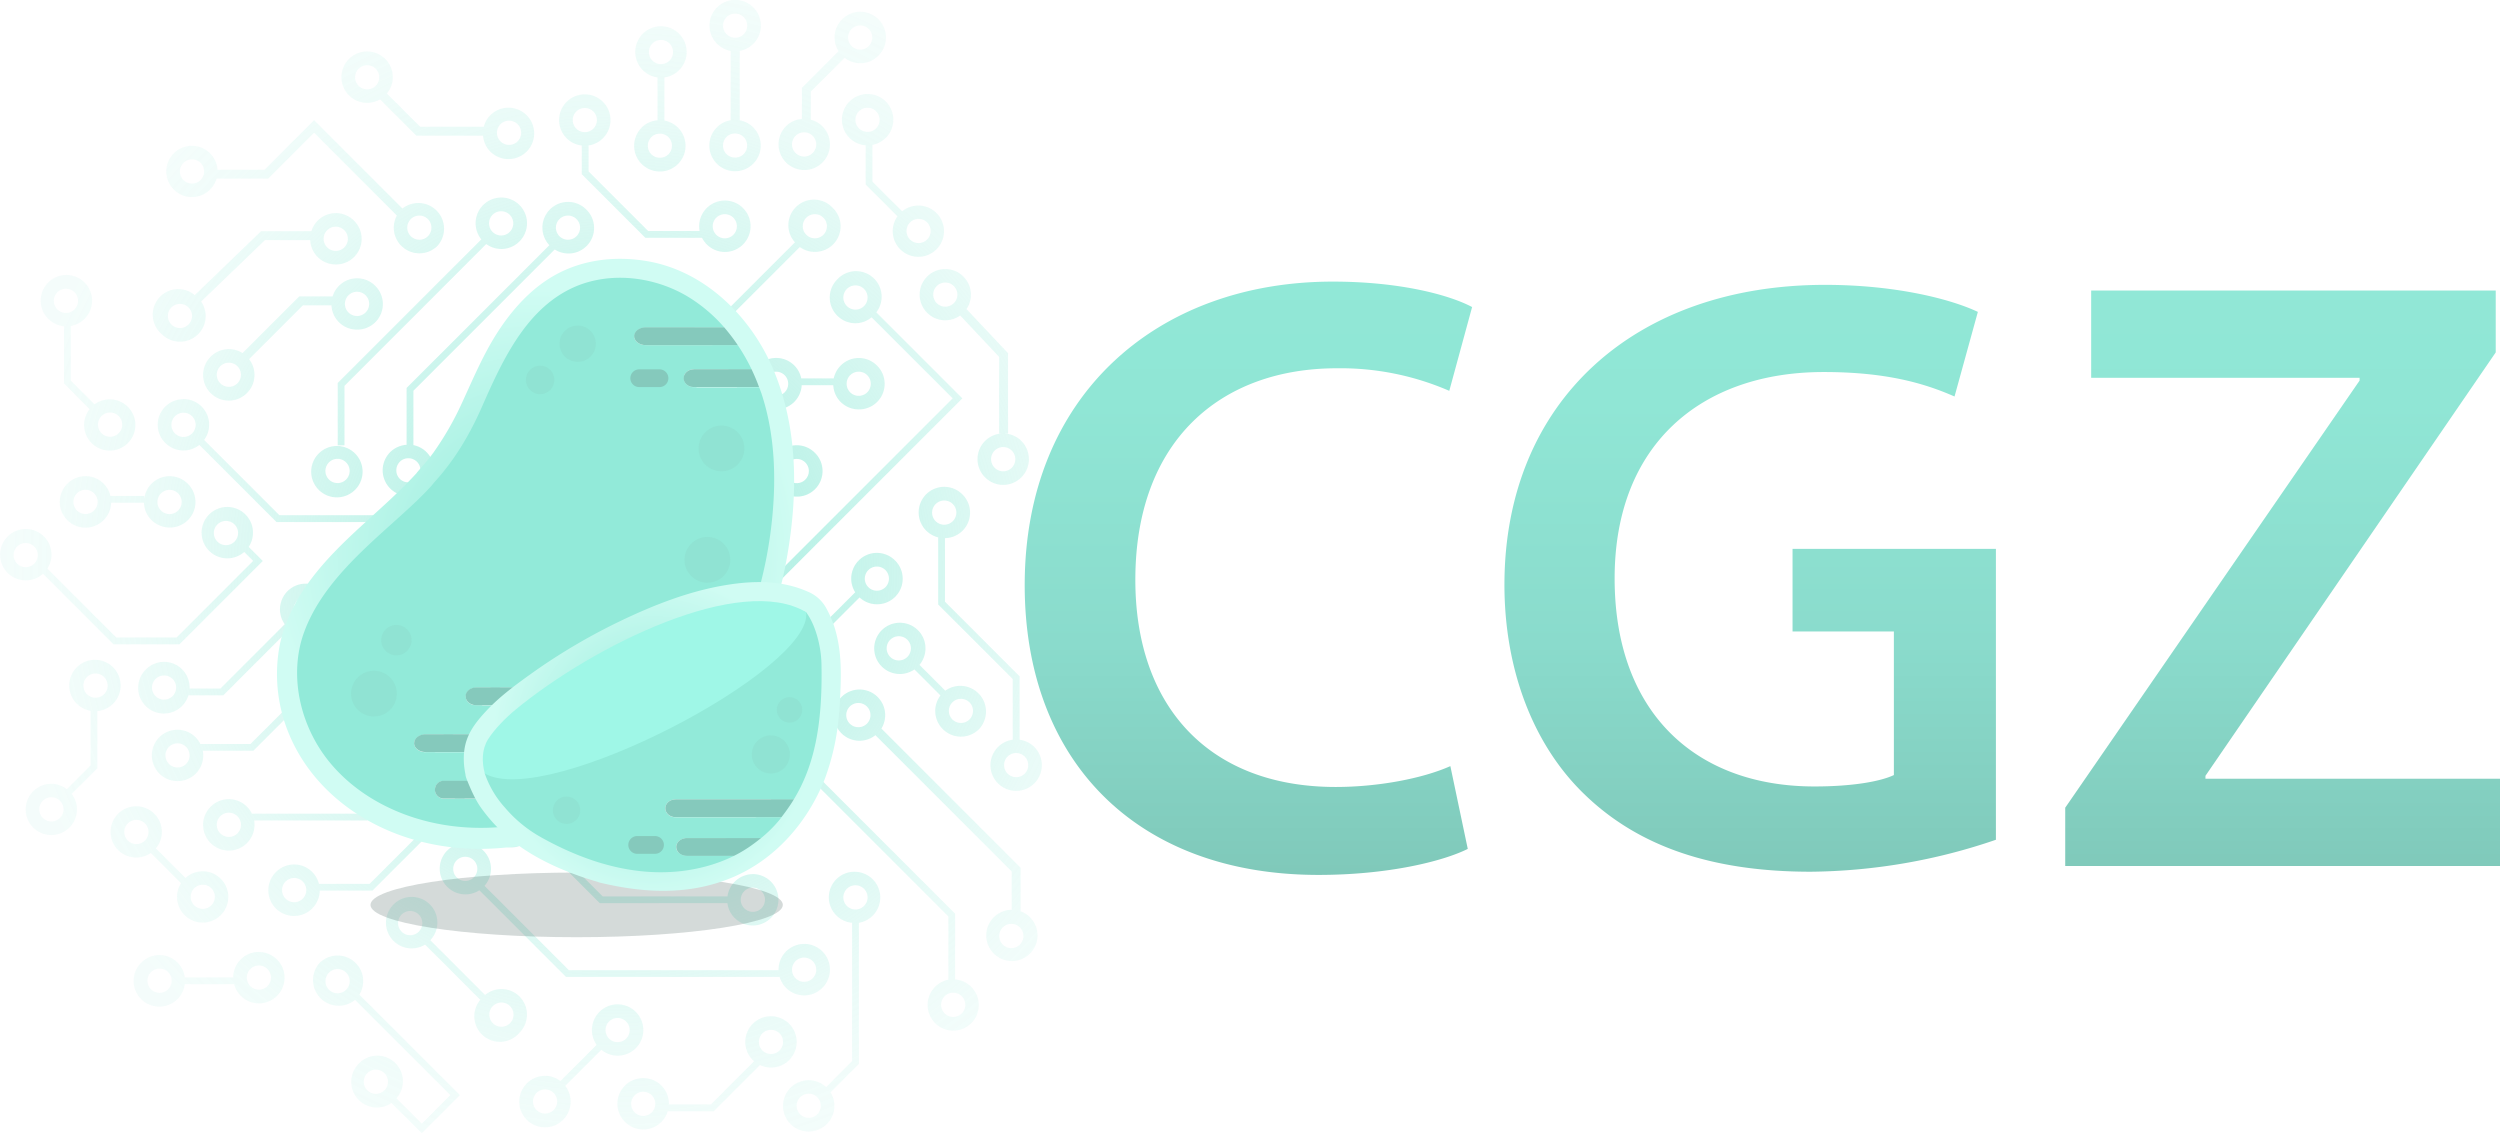 <?xml version="1.0" encoding="UTF-8"?> <svg xmlns="http://www.w3.org/2000/svg" viewBox="0 0 392.04 177.71"><defs><radialGradient id="Gradient_bez_nazwy" cx="96.66" cy="91.49" r="95.7" data-name="Gradient bez nazwy" fx="96.66" fy="91.49" gradientTransform="matrix(1 0 0 -1 0 180.84)" gradientUnits="userSpaceOnUse"><stop offset="0" stop-color="#92ead9"></stop><stop offset="0" stop-color="#92ead9" stop-opacity=".99"></stop><stop offset=".21" stop-color="#92ead9" stop-opacity=".73"></stop><stop offset=".41" stop-color="#92ead9" stop-opacity=".5"></stop><stop offset=".59" stop-color="#92ead9" stop-opacity=".33"></stop><stop offset=".75" stop-color="#92ead9" stop-opacity=".2"></stop><stop offset=".9" stop-color="#92ead9" stop-opacity=".13"></stop><stop offset="1" stop-color="#92ead9" stop-opacity=".1"></stop></radialGradient><radialGradient id="Gradient_bez_nazwy_2" cx="96.66" cy="91.49" r="95.7" data-name="Gradient bez nazwy 2" fx="96.66" fy="91.49" gradientTransform="matrix(1 0 0 -1 0 180.84)" gradientUnits="userSpaceOnUse"><stop offset="0" stop-color="#92ead9"></stop><stop offset="0" stop-color="#92ead9" stop-opacity=".99"></stop><stop offset=".21" stop-color="#92ead9" stop-opacity=".73"></stop><stop offset=".41" stop-color="#92ead9" stop-opacity=".5"></stop><stop offset=".59" stop-color="#92ead9" stop-opacity=".33"></stop><stop offset=".75" stop-color="#92ead9" stop-opacity=".2"></stop><stop offset=".9" stop-color="#92ead9" stop-opacity=".13"></stop><stop offset="1" stop-color="#92ead9" stop-opacity=".1"></stop></radialGradient><radialGradient id="Gradient_bez_nazwy_3" cx="96.66" cy="91.49" r="95.7" data-name="Gradient bez nazwy 3" fx="96.66" fy="91.49" gradientTransform="matrix(1 0 0 -1 0 180.84)" gradientUnits="userSpaceOnUse"><stop offset="0" stop-color="#92ead9"></stop><stop offset="0" stop-color="#92ead9" stop-opacity=".99"></stop><stop offset=".21" stop-color="#92ead9" stop-opacity=".73"></stop><stop offset=".41" stop-color="#92ead9" stop-opacity=".5"></stop><stop offset=".59" stop-color="#92ead9" stop-opacity=".33"></stop><stop offset=".75" stop-color="#92ead9" stop-opacity=".2"></stop><stop offset=".9" stop-color="#92ead9" stop-opacity=".13"></stop><stop offset="1" stop-color="#92ead9" stop-opacity=".1"></stop></radialGradient><radialGradient id="Gradient_bez_nazwy_4" cx="96.66" cy="91.49" r="95.7" data-name="Gradient bez nazwy 4" fx="96.66" fy="91.49" gradientTransform="matrix(1 0 0 -1 0 180.84)" gradientUnits="userSpaceOnUse"><stop offset="0" stop-color="#92ead9"></stop><stop offset="0" stop-color="#92ead9" stop-opacity=".99"></stop><stop offset=".21" stop-color="#92ead9" stop-opacity=".73"></stop><stop offset=".41" stop-color="#92ead9" stop-opacity=".5"></stop><stop offset=".59" stop-color="#92ead9" stop-opacity=".33"></stop><stop offset=".75" stop-color="#92ead9" stop-opacity=".2"></stop><stop offset=".9" stop-color="#92ead9" stop-opacity=".13"></stop><stop offset="1" stop-color="#92ead9" stop-opacity=".1"></stop></radialGradient><radialGradient id="Gradient_bez_nazwy_5" cx="96.66" cy="91.49" r="95.7" data-name="Gradient bez nazwy 5" fx="96.66" fy="91.49" gradientTransform="matrix(1 0 0 -1 0 180.84)" gradientUnits="userSpaceOnUse"><stop offset="0" stop-color="#92ead9"></stop><stop offset="0" stop-color="#92ead9" stop-opacity=".99"></stop><stop offset=".21" stop-color="#92ead9" stop-opacity=".73"></stop><stop offset=".41" stop-color="#92ead9" stop-opacity=".5"></stop><stop offset=".59" stop-color="#92ead9" stop-opacity=".33"></stop><stop offset=".75" stop-color="#92ead9" stop-opacity=".2"></stop><stop offset=".9" stop-color="#92ead9" stop-opacity=".13"></stop><stop offset="1" stop-color="#92ead9" stop-opacity=".1"></stop></radialGradient><radialGradient id="Gradient_bez_nazwy_6" cx="96.66" cy="91.49" r="95.7" data-name="Gradient bez nazwy 6" fx="96.66" fy="91.49" gradientTransform="matrix(1 0 0 -1 0 180.84)" gradientUnits="userSpaceOnUse"><stop offset="0" stop-color="#92ead9"></stop><stop offset="0" stop-color="#92ead9" stop-opacity=".99"></stop><stop offset=".21" stop-color="#92ead9" stop-opacity=".73"></stop><stop offset=".41" stop-color="#92ead9" stop-opacity=".5"></stop><stop offset=".59" stop-color="#92ead9" stop-opacity=".33"></stop><stop offset=".75" stop-color="#92ead9" stop-opacity=".2"></stop><stop offset=".9" stop-color="#92ead9" stop-opacity=".13"></stop><stop offset="1" stop-color="#92ead9" stop-opacity=".1"></stop></radialGradient><radialGradient id="Gradient_bez_nazwy_7" cx="96.66" cy="91.49" r="95.66" data-name="Gradient bez nazwy 7" fx="96.66" fy="91.49" gradientTransform="matrix(1 0 0 -1 0 180.84)" gradientUnits="userSpaceOnUse"><stop offset="0" stop-color="#92ead9"></stop><stop offset="0" stop-color="#92ead9" stop-opacity=".99"></stop><stop offset=".21" stop-color="#92ead9" stop-opacity=".73"></stop><stop offset=".41" stop-color="#92ead9" stop-opacity=".5"></stop><stop offset=".59" stop-color="#92ead9" stop-opacity=".33"></stop><stop offset=".75" stop-color="#92ead9" stop-opacity=".2"></stop><stop offset=".9" stop-color="#92ead9" stop-opacity=".13"></stop><stop offset="1" stop-color="#92ead9" stop-opacity=".1"></stop></radialGradient><radialGradient id="Gradient_bez_nazwy_8" cx="96.66" cy="91.49" r="95.7" data-name="Gradient bez nazwy 8" fx="96.66" fy="91.49" gradientTransform="matrix(1 0 0 -1 0 180.84)" gradientUnits="userSpaceOnUse"><stop offset="0" stop-color="#92ead9"></stop><stop offset="0" stop-color="#92ead9" stop-opacity=".99"></stop><stop offset=".21" stop-color="#92ead9" stop-opacity=".73"></stop><stop offset=".41" stop-color="#92ead9" stop-opacity=".5"></stop><stop offset=".59" stop-color="#92ead9" stop-opacity=".33"></stop><stop offset=".75" stop-color="#92ead9" stop-opacity=".2"></stop><stop offset=".9" stop-color="#92ead9" stop-opacity=".13"></stop><stop offset="1" stop-color="#92ead9" stop-opacity=".1"></stop></radialGradient><radialGradient id="Gradient_bez_nazwy_9" cx="96.66" cy="91.49" r="95.7" data-name="Gradient bez nazwy 9" fx="96.66" fy="91.49" gradientTransform="matrix(1 0 0 -1 0 180.84)" gradientUnits="userSpaceOnUse"><stop offset="0" stop-color="#92ead9"></stop><stop offset="0" stop-color="#92ead9" stop-opacity=".99"></stop><stop offset=".21" stop-color="#92ead9" stop-opacity=".73"></stop><stop offset=".41" stop-color="#92ead9" stop-opacity=".5"></stop><stop offset=".59" stop-color="#92ead9" stop-opacity=".33"></stop><stop offset=".75" stop-color="#92ead9" stop-opacity=".2"></stop><stop offset=".9" stop-color="#92ead9" stop-opacity=".13"></stop><stop offset="1" stop-color="#92ead9" stop-opacity=".1"></stop></radialGradient><radialGradient id="Gradient_bez_nazwy_10" cx="96.66" cy="91.49" r="95.7" data-name="Gradient bez nazwy 10" fx="96.66" fy="91.49" gradientTransform="matrix(1 0 0 -1 0 180.84)" gradientUnits="userSpaceOnUse"><stop offset="0" stop-color="#92ead9"></stop><stop offset="0" stop-color="#92ead9" stop-opacity=".99"></stop><stop offset=".21" stop-color="#92ead9" stop-opacity=".73"></stop><stop offset=".41" stop-color="#92ead9" stop-opacity=".5"></stop><stop offset=".59" stop-color="#92ead9" stop-opacity=".33"></stop><stop offset=".75" stop-color="#92ead9" stop-opacity=".2"></stop><stop offset=".9" stop-color="#92ead9" stop-opacity=".13"></stop><stop offset="1" stop-color="#92ead9" stop-opacity=".1"></stop></radialGradient><radialGradient id="Gradient_bez_nazwy_11" cx="96.66" cy="91.49" r="95.7" data-name="Gradient bez nazwy 11" fx="96.66" fy="91.49" gradientTransform="matrix(1 0 0 -1 0 180.84)" gradientUnits="userSpaceOnUse"><stop offset="0" stop-color="#92ead9"></stop><stop offset="0" stop-color="#92ead9" stop-opacity=".99"></stop><stop offset=".21" stop-color="#92ead9" stop-opacity=".73"></stop><stop offset=".41" stop-color="#92ead9" stop-opacity=".5"></stop><stop offset=".59" stop-color="#92ead9" stop-opacity=".33"></stop><stop offset=".75" stop-color="#92ead9" stop-opacity=".2"></stop><stop offset=".9" stop-color="#92ead9" stop-opacity=".13"></stop><stop offset="1" stop-color="#92ead9" stop-opacity=".1"></stop></radialGradient><radialGradient id="Gradient_bez_nazwy_12" cx="96.66" cy="91.49" r="95.7" data-name="Gradient bez nazwy 12" fx="96.66" fy="91.49" gradientTransform="matrix(1 0 0 -1 0 180.84)" gradientUnits="userSpaceOnUse"><stop offset="0" stop-color="#92ead9"></stop><stop offset="0" stop-color="#92ead9" stop-opacity=".99"></stop><stop offset=".21" stop-color="#92ead9" stop-opacity=".73"></stop><stop offset=".41" stop-color="#92ead9" stop-opacity=".5"></stop><stop offset=".59" stop-color="#92ead9" stop-opacity=".33"></stop><stop offset=".75" stop-color="#92ead9" stop-opacity=".2"></stop><stop offset=".9" stop-color="#92ead9" stop-opacity=".13"></stop><stop offset="1" stop-color="#92ead9" stop-opacity=".1"></stop></radialGradient><radialGradient id="Gradient_bez_nazwy_13" cx="96.66" cy="91.49" r="95.7" data-name="Gradient bez nazwy 13" fx="96.66" fy="91.49" gradientTransform="matrix(1 0 0 -1 0 180.84)" gradientUnits="userSpaceOnUse"><stop offset="0" stop-color="#92ead9"></stop><stop offset="0" stop-color="#92ead9" stop-opacity=".99"></stop><stop offset=".21" stop-color="#92ead9" stop-opacity=".73"></stop><stop offset=".41" stop-color="#92ead9" stop-opacity=".5"></stop><stop offset=".59" stop-color="#92ead9" stop-opacity=".33"></stop><stop offset=".75" stop-color="#92ead9" stop-opacity=".2"></stop><stop offset=".9" stop-color="#92ead9" stop-opacity=".13"></stop><stop offset="1" stop-color="#92ead9" stop-opacity=".1"></stop></radialGradient><radialGradient id="Gradient_bez_nazwy_14" cx="96.66" cy="91.49" r="95.7" data-name="Gradient bez nazwy 14" fx="96.66" fy="91.49" gradientTransform="matrix(1 0 0 -1 0 180.84)" gradientUnits="userSpaceOnUse"><stop offset="0" stop-color="#92ead9"></stop><stop offset="0" stop-color="#92ead9" stop-opacity=".99"></stop><stop offset=".21" stop-color="#92ead9" stop-opacity=".73"></stop><stop offset=".41" stop-color="#92ead9" stop-opacity=".5"></stop><stop offset=".59" stop-color="#92ead9" stop-opacity=".33"></stop><stop offset=".75" stop-color="#92ead9" stop-opacity=".2"></stop><stop offset=".9" stop-color="#92ead9" stop-opacity=".13"></stop><stop offset="1" stop-color="#92ead9" stop-opacity=".1"></stop></radialGradient><radialGradient id="Gradient_bez_nazwy_15" cx="96.66" cy="91.49" r="95.7" data-name="Gradient bez nazwy 15" fx="96.66" fy="91.49" gradientTransform="matrix(1 0 0 -1 0 180.84)" gradientUnits="userSpaceOnUse"><stop offset="0" stop-color="#92ead9"></stop><stop offset="0" stop-color="#92ead9" stop-opacity=".99"></stop><stop offset=".21" stop-color="#92ead9" stop-opacity=".73"></stop><stop offset=".41" stop-color="#92ead9" stop-opacity=".5"></stop><stop offset=".59" stop-color="#92ead9" stop-opacity=".33"></stop><stop offset=".75" stop-color="#92ead9" stop-opacity=".2"></stop><stop offset=".9" stop-color="#92ead9" stop-opacity=".13"></stop><stop offset="1" stop-color="#92ead9" stop-opacity=".1"></stop></radialGradient><radialGradient id="Gradient_bez_nazwy_16" cx="96.66" cy="91.49" r="95.7" data-name="Gradient bez nazwy 16" fx="96.66" fy="91.49" gradientTransform="matrix(1 0 0 -1 0 180.84)" gradientUnits="userSpaceOnUse"><stop offset="0" stop-color="#92ead9"></stop><stop offset="0" stop-color="#92ead9" stop-opacity=".99"></stop><stop offset=".21" stop-color="#92ead9" stop-opacity=".73"></stop><stop offset=".41" stop-color="#92ead9" stop-opacity=".5"></stop><stop offset=".59" stop-color="#92ead9" stop-opacity=".33"></stop><stop offset=".75" stop-color="#92ead9" stop-opacity=".2"></stop><stop offset=".9" stop-color="#92ead9" stop-opacity=".13"></stop><stop offset="1" stop-color="#92ead9" stop-opacity=".1"></stop></radialGradient><radialGradient id="Gradient_bez_nazwy_17" cx="96.66" cy="91.49" r="95.7" data-name="Gradient bez nazwy 17" fx="96.66" fy="91.49" gradientTransform="matrix(1 0 0 -1 0 180.84)" gradientUnits="userSpaceOnUse"><stop offset="0" stop-color="#92ead9"></stop><stop offset="0" stop-color="#92ead9" stop-opacity=".99"></stop><stop offset=".21" stop-color="#92ead9" stop-opacity=".73"></stop><stop offset=".41" stop-color="#92ead9" stop-opacity=".5"></stop><stop offset=".59" stop-color="#92ead9" stop-opacity=".33"></stop><stop offset=".75" stop-color="#92ead9" stop-opacity=".2"></stop><stop offset=".9" stop-color="#92ead9" stop-opacity=".13"></stop><stop offset="1" stop-color="#92ead9" stop-opacity=".1"></stop></radialGradient><radialGradient id="Gradient_bez_nazwy_18" cx="96.66" cy="91.49" r="95.7" data-name="Gradient bez nazwy 18" fx="96.66" fy="91.49" gradientTransform="matrix(1 0 0 -1 0 180.84)" gradientUnits="userSpaceOnUse"><stop offset="0" stop-color="#92ead9"></stop><stop offset="0" stop-color="#92ead9" stop-opacity=".99"></stop><stop offset=".21" stop-color="#92ead9" stop-opacity=".73"></stop><stop offset=".41" stop-color="#92ead9" stop-opacity=".5"></stop><stop offset=".59" stop-color="#92ead9" stop-opacity=".33"></stop><stop offset=".75" stop-color="#92ead9" stop-opacity=".2"></stop><stop offset=".9" stop-color="#92ead9" stop-opacity=".13"></stop><stop offset="1" stop-color="#92ead9" stop-opacity=".1"></stop></radialGradient><radialGradient id="Gradient_bez_nazwy_19" cx="96.66" cy="91.49" r="95.7" data-name="Gradient bez nazwy 19" fx="96.66" fy="91.49" gradientTransform="matrix(1 0 0 -1 0 180.84)" gradientUnits="userSpaceOnUse"><stop offset="0" stop-color="#92ead9"></stop><stop offset="0" stop-color="#92ead9" stop-opacity=".99"></stop><stop offset=".21" stop-color="#92ead9" stop-opacity=".73"></stop><stop offset=".41" stop-color="#92ead9" stop-opacity=".5"></stop><stop offset=".59" stop-color="#92ead9" stop-opacity=".33"></stop><stop offset=".75" stop-color="#92ead9" stop-opacity=".2"></stop><stop offset=".9" stop-color="#92ead9" stop-opacity=".13"></stop><stop offset="1" stop-color="#92ead9" stop-opacity=".1"></stop></radialGradient><radialGradient id="Gradient_bez_nazwy_20" cx="96.66" cy="91.49" r="95.7" data-name="Gradient bez nazwy 20" fx="96.66" fy="91.49" gradientTransform="matrix(1 0 0 -1 0 180.84)" gradientUnits="userSpaceOnUse"><stop offset="0" stop-color="#92ead9"></stop><stop offset="0" stop-color="#92ead9" stop-opacity=".99"></stop><stop offset=".21" stop-color="#92ead9" stop-opacity=".73"></stop><stop offset=".41" stop-color="#92ead9" stop-opacity=".5"></stop><stop offset=".59" stop-color="#92ead9" stop-opacity=".33"></stop><stop offset=".75" stop-color="#92ead9" stop-opacity=".2"></stop><stop offset=".9" stop-color="#92ead9" stop-opacity=".13"></stop><stop offset="1" stop-color="#92ead9" stop-opacity=".1"></stop></radialGradient><radialGradient id="Gradient_bez_nazwy_21" cx="96.66" cy="91.49" r="95.7" data-name="Gradient bez nazwy 21" fx="96.66" fy="91.49" gradientTransform="matrix(1 0 0 -1 0 180.84)" gradientUnits="userSpaceOnUse"><stop offset="0" stop-color="#92ead9"></stop><stop offset="0" stop-color="#92ead9" stop-opacity=".99"></stop><stop offset=".21" stop-color="#92ead9" stop-opacity=".73"></stop><stop offset=".41" stop-color="#92ead9" stop-opacity=".5"></stop><stop offset=".59" stop-color="#92ead9" stop-opacity=".33"></stop><stop offset=".75" stop-color="#92ead9" stop-opacity=".2"></stop><stop offset=".9" stop-color="#92ead9" stop-opacity=".13"></stop><stop offset="1" stop-color="#92ead9" stop-opacity=".1"></stop></radialGradient><radialGradient id="Gradient_bez_nazwy_22" cx="96.66" cy="91.49" r="95.7" data-name="Gradient bez nazwy 22" fx="96.66" fy="91.49" gradientTransform="matrix(1 0 0 -1 0 180.84)" gradientUnits="userSpaceOnUse"><stop offset="0" stop-color="#92ead9"></stop><stop offset="0" stop-color="#92ead9" stop-opacity=".99"></stop><stop offset=".21" stop-color="#92ead9" stop-opacity=".73"></stop><stop offset=".41" stop-color="#92ead9" stop-opacity=".5"></stop><stop offset=".59" stop-color="#92ead9" stop-opacity=".33"></stop><stop offset=".75" stop-color="#92ead9" stop-opacity=".2"></stop><stop offset=".9" stop-color="#92ead9" stop-opacity=".13"></stop><stop offset="1" stop-color="#92ead9" stop-opacity=".1"></stop></radialGradient><radialGradient id="Gradient_bez_nazwy_23" cx="96.66" cy="91.49" r="95.7" data-name="Gradient bez nazwy 23" fx="96.66" fy="91.49" gradientTransform="matrix(1 0 0 -1 0 180.84)" gradientUnits="userSpaceOnUse"><stop offset="0" stop-color="#92ead9"></stop><stop offset="0" stop-color="#92ead9" stop-opacity=".99"></stop><stop offset=".21" stop-color="#92ead9" stop-opacity=".73"></stop><stop offset=".41" stop-color="#92ead9" stop-opacity=".5"></stop><stop offset=".59" stop-color="#92ead9" stop-opacity=".33"></stop><stop offset=".75" stop-color="#92ead9" stop-opacity=".2"></stop><stop offset=".9" stop-color="#92ead9" stop-opacity=".13"></stop><stop offset="1" stop-color="#92ead9" stop-opacity=".1"></stop></radialGradient><radialGradient id="Gradient_bez_nazwy_24" cx="96.66" cy="91.49" r="95.7" data-name="Gradient bez nazwy 24" fx="96.66" fy="91.49" gradientTransform="matrix(1 0 0 -1 0 180.84)" gradientUnits="userSpaceOnUse"><stop offset="0" stop-color="#92ead9"></stop><stop offset="0" stop-color="#92ead9" stop-opacity=".99"></stop><stop offset=".21" stop-color="#92ead9" stop-opacity=".73"></stop><stop offset=".41" stop-color="#92ead9" stop-opacity=".5"></stop><stop offset=".59" stop-color="#92ead9" stop-opacity=".33"></stop><stop offset=".75" stop-color="#92ead9" stop-opacity=".2"></stop><stop offset=".9" stop-color="#92ead9" stop-opacity=".13"></stop><stop offset="1" stop-color="#92ead9" stop-opacity=".1"></stop></radialGradient><radialGradient id="Gradient_bez_nazwy_25" cx="96.66" cy="91.49" r="95.7" data-name="Gradient bez nazwy 25" fx="96.66" fy="91.49" gradientTransform="matrix(1 0 0 -1 0 180.84)" gradientUnits="userSpaceOnUse"><stop offset="0" stop-color="#92ead9"></stop><stop offset="0" stop-color="#92ead9" stop-opacity=".99"></stop><stop offset=".21" stop-color="#92ead9" stop-opacity=".73"></stop><stop offset=".41" stop-color="#92ead9" stop-opacity=".5"></stop><stop offset=".59" stop-color="#92ead9" stop-opacity=".33"></stop><stop offset=".75" stop-color="#92ead9" stop-opacity=".2"></stop><stop offset=".9" stop-color="#92ead9" stop-opacity=".13"></stop><stop offset="1" stop-color="#92ead9" stop-opacity=".1"></stop></radialGradient><radialGradient id="Gradient_bez_nazwy_26" cx="96.66" cy="91.49" r="95.7" data-name="Gradient bez nazwy 26" fx="96.66" fy="91.49" gradientTransform="matrix(1 0 0 -1 0 180.84)" gradientUnits="userSpaceOnUse"><stop offset="0" stop-color="#92ead9"></stop><stop offset="0" stop-color="#92ead9" stop-opacity=".99"></stop><stop offset=".21" stop-color="#92ead9" stop-opacity=".73"></stop><stop offset=".41" stop-color="#92ead9" stop-opacity=".5"></stop><stop offset=".59" stop-color="#92ead9" stop-opacity=".33"></stop><stop offset=".75" stop-color="#92ead9" stop-opacity=".2"></stop><stop offset=".9" stop-color="#92ead9" stop-opacity=".13"></stop><stop offset="1" stop-color="#92ead9" stop-opacity=".1"></stop></radialGradient><radialGradient id="Gradient_bez_nazwy_27" cx="96.66" cy="91.49" r="95.7" data-name="Gradient bez nazwy 27" fx="96.66" fy="91.49" gradientTransform="matrix(1 0 0 -1 0 180.84)" gradientUnits="userSpaceOnUse"><stop offset="0" stop-color="#92ead9"></stop><stop offset="0" stop-color="#92ead9" stop-opacity=".99"></stop><stop offset=".21" stop-color="#92ead9" stop-opacity=".73"></stop><stop offset=".41" stop-color="#92ead9" stop-opacity=".5"></stop><stop offset=".59" stop-color="#92ead9" stop-opacity=".33"></stop><stop offset=".75" stop-color="#92ead9" stop-opacity=".2"></stop><stop offset=".9" stop-color="#92ead9" stop-opacity=".13"></stop><stop offset="1" stop-color="#92ead9" stop-opacity=".1"></stop></radialGradient><radialGradient id="Gradient_bez_nazwy_28" cx="96.66" cy="91.49" r="95.7" data-name="Gradient bez nazwy 28" fx="96.66" fy="91.49" gradientTransform="matrix(1 0 0 -1 0 180.84)" gradientUnits="userSpaceOnUse"><stop offset="0" stop-color="#92ead9"></stop><stop offset="0" stop-color="#92ead9" stop-opacity=".99"></stop><stop offset=".21" stop-color="#92ead9" stop-opacity=".73"></stop><stop offset=".41" stop-color="#92ead9" stop-opacity=".5"></stop><stop offset=".59" stop-color="#92ead9" stop-opacity=".33"></stop><stop offset=".75" stop-color="#92ead9" stop-opacity=".2"></stop><stop offset=".9" stop-color="#92ead9" stop-opacity=".13"></stop><stop offset="1" stop-color="#92ead9" stop-opacity=".1"></stop></radialGradient><radialGradient id="Gradient_bez_nazwy_29" cx="96.66" cy="91.49" r="95.7" data-name="Gradient bez nazwy 29" fx="96.66" fy="91.49" gradientTransform="matrix(1 0 0 -1 0 180.84)" gradientUnits="userSpaceOnUse"><stop offset="0" stop-color="#92ead9"></stop><stop offset="0" stop-color="#92ead9" stop-opacity=".99"></stop><stop offset=".21" stop-color="#92ead9" stop-opacity=".73"></stop><stop offset=".41" stop-color="#92ead9" stop-opacity=".5"></stop><stop offset=".59" stop-color="#92ead9" stop-opacity=".33"></stop><stop offset=".75" stop-color="#92ead9" stop-opacity=".2"></stop><stop offset=".9" stop-color="#92ead9" stop-opacity=".13"></stop><stop offset="1" stop-color="#92ead9" stop-opacity=".1"></stop></radialGradient><radialGradient id="Gradient_bez_nazwy_30" cx="96.66" cy="91.49" r="95.7" data-name="Gradient bez nazwy 30" fx="96.66" fy="91.49" gradientTransform="matrix(1 0 0 -1 0 180.84)" gradientUnits="userSpaceOnUse"><stop offset="0" stop-color="#92ead9"></stop><stop offset="0" stop-color="#92ead9" stop-opacity=".99"></stop><stop offset=".21" stop-color="#92ead9" stop-opacity=".73"></stop><stop offset=".41" stop-color="#92ead9" stop-opacity=".5"></stop><stop offset=".59" stop-color="#92ead9" stop-opacity=".33"></stop><stop offset=".75" stop-color="#92ead9" stop-opacity=".2"></stop><stop offset=".9" stop-color="#92ead9" stop-opacity=".13"></stop><stop offset="1" stop-color="#92ead9" stop-opacity=".1"></stop></radialGradient><radialGradient id="Gradient_bez_nazwy_31" cx="96.66" cy="91.49" r="95.7" data-name="Gradient bez nazwy 31" fx="96.66" fy="91.49" gradientTransform="matrix(1 0 0 -1 0 180.84)" gradientUnits="userSpaceOnUse"><stop offset="0" stop-color="#92ead9"></stop><stop offset="0" stop-color="#92ead9" stop-opacity=".99"></stop><stop offset=".21" stop-color="#92ead9" stop-opacity=".73"></stop><stop offset=".41" stop-color="#92ead9" stop-opacity=".5"></stop><stop offset=".59" stop-color="#92ead9" stop-opacity=".33"></stop><stop offset=".75" stop-color="#92ead9" stop-opacity=".2"></stop><stop offset=".9" stop-color="#92ead9" stop-opacity=".13"></stop><stop offset="1" stop-color="#92ead9" stop-opacity=".1"></stop></radialGradient><radialGradient id="Gradient_bez_nazwy_32" cx="96.66" cy="91.49" r="95.7" data-name="Gradient bez nazwy 32" fx="96.66" fy="91.49" gradientTransform="matrix(1 0 0 -1 0 180.84)" gradientUnits="userSpaceOnUse"><stop offset="0" stop-color="#92ead9"></stop><stop offset="0" stop-color="#92ead9" stop-opacity=".99"></stop><stop offset=".21" stop-color="#92ead9" stop-opacity=".73"></stop><stop offset=".41" stop-color="#92ead9" stop-opacity=".5"></stop><stop offset=".59" stop-color="#92ead9" stop-opacity=".33"></stop><stop offset=".75" stop-color="#92ead9" stop-opacity=".2"></stop><stop offset=".9" stop-color="#92ead9" stop-opacity=".13"></stop><stop offset="1" stop-color="#92ead9" stop-opacity=".1"></stop></radialGradient><radialGradient id="Gradient_bez_nazwy_33" cx="96.66" cy="91.49" r="95.7" data-name="Gradient bez nazwy 33" fx="96.66" fy="91.49" gradientTransform="matrix(1 0 0 -1 0 180.84)" gradientUnits="userSpaceOnUse"><stop offset="0" stop-color="#92ead9"></stop><stop offset="0" stop-color="#92ead9" stop-opacity=".99"></stop><stop offset=".21" stop-color="#92ead9" stop-opacity=".73"></stop><stop offset=".41" stop-color="#92ead9" stop-opacity=".5"></stop><stop offset=".59" stop-color="#92ead9" stop-opacity=".33"></stop><stop offset=".75" stop-color="#92ead9" stop-opacity=".2"></stop><stop offset=".9" stop-color="#92ead9" stop-opacity=".13"></stop><stop offset="1" stop-color="#92ead9" stop-opacity=".1"></stop></radialGradient><radialGradient id="Gradient_bez_nazwy_34" cx="96.66" cy="91.49" r="95.7" data-name="Gradient bez nazwy 34" fx="96.66" fy="91.49" gradientTransform="matrix(1 0 0 -1 0 180.84)" gradientUnits="userSpaceOnUse"><stop offset="0" stop-color="#92ead9"></stop><stop offset="0" stop-color="#92ead9" stop-opacity=".99"></stop><stop offset=".21" stop-color="#92ead9" stop-opacity=".73"></stop><stop offset=".41" stop-color="#92ead9" stop-opacity=".5"></stop><stop offset=".59" stop-color="#92ead9" stop-opacity=".33"></stop><stop offset=".75" stop-color="#92ead9" stop-opacity=".2"></stop><stop offset=".9" stop-color="#92ead9" stop-opacity=".13"></stop><stop offset="1" stop-color="#92ead9" stop-opacity=".1"></stop></radialGradient><radialGradient id="Gradient_bez_nazwy_35" cx="96.66" cy="91.49" r="95.7" data-name="Gradient bez nazwy 35" fx="96.66" fy="91.49" gradientTransform="matrix(1 0 0 -1 0 180.84)" gradientUnits="userSpaceOnUse"><stop offset="0" stop-color="#92ead9"></stop><stop offset="0" stop-color="#92ead9" stop-opacity=".99"></stop><stop offset=".21" stop-color="#92ead9" stop-opacity=".73"></stop><stop offset=".41" stop-color="#92ead9" stop-opacity=".5"></stop><stop offset=".59" stop-color="#92ead9" stop-opacity=".33"></stop><stop offset=".75" stop-color="#92ead9" stop-opacity=".2"></stop><stop offset=".9" stop-color="#92ead9" stop-opacity=".13"></stop><stop offset="1" stop-color="#92ead9" stop-opacity=".1"></stop></radialGradient><radialGradient id="Gradient_bez_nazwy_36" cx="96.66" cy="91.49" r="95.7" data-name="Gradient bez nazwy 36" fx="96.66" fy="91.49" gradientTransform="matrix(1 0 0 -1 0 180.84)" gradientUnits="userSpaceOnUse"><stop offset="0" stop-color="#92ead9"></stop><stop offset="0" stop-color="#92ead9" stop-opacity=".99"></stop><stop offset=".21" stop-color="#92ead9" stop-opacity=".73"></stop><stop offset=".41" stop-color="#92ead9" stop-opacity=".5"></stop><stop offset=".59" stop-color="#92ead9" stop-opacity=".33"></stop><stop offset=".75" stop-color="#92ead9" stop-opacity=".2"></stop><stop offset=".9" stop-color="#92ead9" stop-opacity=".13"></stop><stop offset="1" stop-color="#92ead9" stop-opacity=".1"></stop></radialGradient><radialGradient id="Gradient_bez_nazwy_37" cx="96.66" cy="91.49" r="95.7" data-name="Gradient bez nazwy 37" fx="96.66" fy="91.49" gradientTransform="matrix(1 0 0 -1 0 180.84)" gradientUnits="userSpaceOnUse"><stop offset="0" stop-color="#92ead9"></stop><stop offset="0" stop-color="#92ead9" stop-opacity=".99"></stop><stop offset=".21" stop-color="#92ead9" stop-opacity=".73"></stop><stop offset=".41" stop-color="#92ead9" stop-opacity=".5"></stop><stop offset=".59" stop-color="#92ead9" stop-opacity=".33"></stop><stop offset=".75" stop-color="#92ead9" stop-opacity=".2"></stop><stop offset=".9" stop-color="#92ead9" stop-opacity=".13"></stop><stop offset="1" stop-color="#92ead9" stop-opacity=".1"></stop></radialGradient><radialGradient id="Gradient_bez_nazwy_38" cx="96.66" cy="91.49" r="95.7" data-name="Gradient bez nazwy 38" fx="96.66" fy="91.49" gradientTransform="matrix(1 0 0 -1 0 180.84)" gradientUnits="userSpaceOnUse"><stop offset="0" stop-color="#92ead9"></stop><stop offset="0" stop-color="#92ead9" stop-opacity=".99"></stop><stop offset=".21" stop-color="#92ead9" stop-opacity=".73"></stop><stop offset=".41" stop-color="#92ead9" stop-opacity=".5"></stop><stop offset=".59" stop-color="#92ead9" stop-opacity=".33"></stop><stop offset=".75" stop-color="#92ead9" stop-opacity=".2"></stop><stop offset=".9" stop-color="#92ead9" stop-opacity=".13"></stop><stop offset="1" stop-color="#92ead9" stop-opacity=".1"></stop></radialGradient><radialGradient id="Gradient_bez_nazwy_39" cx="96.66" cy="91.49" r="95.7" data-name="Gradient bez nazwy 39" fx="96.66" fy="91.49" gradientTransform="matrix(1 0 0 -1 0 180.84)" gradientUnits="userSpaceOnUse"><stop offset="0" stop-color="#92ead9"></stop><stop offset="0" stop-color="#92ead9" stop-opacity=".99"></stop><stop offset=".21" stop-color="#92ead9" stop-opacity=".73"></stop><stop offset=".41" stop-color="#92ead9" stop-opacity=".5"></stop><stop offset=".59" stop-color="#92ead9" stop-opacity=".33"></stop><stop offset=".75" stop-color="#92ead9" stop-opacity=".2"></stop><stop offset=".9" stop-color="#92ead9" stop-opacity=".13"></stop><stop offset="1" stop-color="#92ead9" stop-opacity=".1"></stop></radialGradient><radialGradient id="Gradient_bez_nazwy_40" cx="96.66" cy="91.49" r="95.7" data-name="Gradient bez nazwy 40" fx="96.66" fy="91.49" gradientTransform="matrix(1 0 0 -1 0 180.84)" gradientUnits="userSpaceOnUse"><stop offset="0" stop-color="#92ead9"></stop><stop offset="0" stop-color="#92ead9" stop-opacity=".99"></stop><stop offset=".21" stop-color="#92ead9" stop-opacity=".73"></stop><stop offset=".41" stop-color="#92ead9" stop-opacity=".5"></stop><stop offset=".59" stop-color="#92ead9" stop-opacity=".33"></stop><stop offset=".75" stop-color="#92ead9" stop-opacity=".2"></stop><stop offset=".9" stop-color="#92ead9" stop-opacity=".13"></stop><stop offset="1" stop-color="#92ead9" stop-opacity=".1"></stop></radialGradient><radialGradient id="Gradient_bez_nazwy_41" cx="96.66" cy="91.49" r="95.7" data-name="Gradient bez nazwy 41" fx="96.66" fy="91.49" gradientTransform="matrix(1 0 0 -1 0 180.84)" gradientUnits="userSpaceOnUse"><stop offset="0" stop-color="#92ead9"></stop><stop offset="0" stop-color="#92ead9" stop-opacity=".99"></stop><stop offset=".21" stop-color="#92ead9" stop-opacity=".73"></stop><stop offset=".41" stop-color="#92ead9" stop-opacity=".5"></stop><stop offset=".59" stop-color="#92ead9" stop-opacity=".33"></stop><stop offset=".75" stop-color="#92ead9" stop-opacity=".2"></stop><stop offset=".9" stop-color="#92ead9" stop-opacity=".13"></stop><stop offset="1" stop-color="#92ead9" stop-opacity=".1"></stop></radialGradient><radialGradient id="Gradient_bez_nazwy_42" cx="96.66" cy="91.49" r="95.7" data-name="Gradient bez nazwy 42" fx="96.66" fy="91.49" gradientTransform="matrix(1 0 0 -1 0 180.84)" gradientUnits="userSpaceOnUse"><stop offset="0" stop-color="#92ead9"></stop><stop offset="0" stop-color="#92ead9" stop-opacity=".99"></stop><stop offset=".21" stop-color="#92ead9" stop-opacity=".73"></stop><stop offset=".41" stop-color="#92ead9" stop-opacity=".5"></stop><stop offset=".59" stop-color="#92ead9" stop-opacity=".33"></stop><stop offset=".75" stop-color="#92ead9" stop-opacity=".2"></stop><stop offset=".9" stop-color="#92ead9" stop-opacity=".13"></stop><stop offset="1" stop-color="#92ead9" stop-opacity=".1"></stop></radialGradient><radialGradient id="Gradient_bez_nazwy_43" cx="96.66" cy="91.49" r="95.7" data-name="Gradient bez nazwy 43" fx="96.66" fy="91.49" gradientTransform="matrix(1 0 0 -1 0 180.84)" gradientUnits="userSpaceOnUse"><stop offset="0" stop-color="#92ead9"></stop><stop offset="0" stop-color="#92ead9" stop-opacity=".99"></stop><stop offset=".21" stop-color="#92ead9" stop-opacity=".73"></stop><stop offset=".41" stop-color="#92ead9" stop-opacity=".5"></stop><stop offset=".59" stop-color="#92ead9" stop-opacity=".33"></stop><stop offset=".75" stop-color="#92ead9" stop-opacity=".2"></stop><stop offset=".9" stop-color="#92ead9" stop-opacity=".13"></stop><stop offset="1" stop-color="#92ead9" stop-opacity=".1"></stop></radialGradient><radialGradient id="Gradient_bez_nazwy_44" cx="96.66" cy="91.49" r="95.7" data-name="Gradient bez nazwy 44" fx="96.66" fy="91.49" gradientTransform="matrix(1 0 0 -1 0 180.84)" gradientUnits="userSpaceOnUse"><stop offset="0" stop-color="#92ead9"></stop><stop offset="0" stop-color="#92ead9" stop-opacity=".99"></stop><stop offset=".21" stop-color="#92ead9" stop-opacity=".73"></stop><stop offset=".41" stop-color="#92ead9" stop-opacity=".5"></stop><stop offset=".59" stop-color="#92ead9" stop-opacity=".33"></stop><stop offset=".75" stop-color="#92ead9" stop-opacity=".2"></stop><stop offset=".9" stop-color="#92ead9" stop-opacity=".13"></stop><stop offset="1" stop-color="#92ead9" stop-opacity=".1"></stop></radialGradient><radialGradient id="Gradient_bez_nazwy_45" cx="83.98" cy="93.99" r="41.41" data-name="Gradient bez nazwy 45" fx="83.98" fy="93.99" gradientTransform="matrix(1 0 0 -1 0 180.84)" gradientUnits="userSpaceOnUse"><stop offset="0" stop-color="#92ead9"></stop><stop offset="1" stop-color="#d0fcf3"></stop></radialGradient><radialGradient id="Gradient_bez_nazwy_46" cx="102.46" cy="65.35" r="25.17" data-name="Gradient bez nazwy 46" fx="102.46" fy="65.35" gradientTransform="matrix(1 0 0 -1 0 180.84)" gradientUnits="userSpaceOnUse"><stop offset="0" stop-color="#92ead9"></stop><stop offset="1" stop-color="#d0fcf3"></stop></radialGradient><linearGradient id="Gradient_bez_nazwy_47" x1="195.77" x2="195.77" y1="160.91" y2="-27.56" data-name="Gradient bez nazwy 47" gradientTransform="matrix(1 0 0 -1 0 180.84)" gradientUnits="userSpaceOnUse"><stop offset="0" stop-color="#92ead9"></stop><stop offset=".23" stop-color="#90e6d5"></stop><stop offset=".43" stop-color="#8adbcc"></stop><stop offset=".61" stop-color="#80cabb"></stop><stop offset=".79" stop-color="#72b1a4"></stop><stop offset=".96" stop-color="#609187"></stop><stop offset="1" stop-color="#5c8980"></stop></linearGradient><linearGradient id="Gradient_bez_nazwy_48" x1="274.46" x2="274.46" y1="160.91" y2="-27.56" data-name="Gradient bez nazwy 48" gradientTransform="matrix(1 0 0 -1 0 180.84)" gradientUnits="userSpaceOnUse"><stop offset="0" stop-color="#92ead9"></stop><stop offset=".23" stop-color="#90e6d5"></stop><stop offset=".43" stop-color="#8adbcc"></stop><stop offset=".61" stop-color="#80cabb"></stop><stop offset=".79" stop-color="#72b1a4"></stop><stop offset=".96" stop-color="#609187"></stop><stop offset="1" stop-color="#5c8980"></stop></linearGradient><linearGradient id="Gradient_bez_nazwy_49" x1="357.95" x2="357.95" y1="160.91" y2="-27.56" data-name="Gradient bez nazwy 49" gradientTransform="matrix(1 0 0 -1 0 180.84)" gradientUnits="userSpaceOnUse"><stop offset="0" stop-color="#92ead9"></stop><stop offset=".23" stop-color="#90e6d5"></stop><stop offset=".43" stop-color="#8adbcc"></stop><stop offset=".61" stop-color="#80cabb"></stop><stop offset=".79" stop-color="#72b1a4"></stop><stop offset=".96" stop-color="#609187"></stop><stop offset="1" stop-color="#5c8980"></stop></linearGradient><style>.st4{isolation:isolate}.st13,.st4{fill:#85c9bc}.st14{fill:#92ead9}.st4{opacity:.21}</style></defs><g style="isolation:isolate"><g id="Warstwa_1"><g id="Warstwa_11" data-name="Warstwa_1"><path fill="url(#Gradient_bez_nazwy)" d="m159.88 106.05-11.69-11.69v-9.97a4 4 0 0 0 2.73-6.86 4.01 4.01 0 0 0-5.7 0 4.03 4.03 0 0 0 1.9 6.74v10.52l11.69 11.69V116a4.03 4.03 0 1 0 1.08 0v-9.96Zm-13.15-27.01a1.9 1.9 0 0 1 2.68 0 1.9 1.9 0 1 1-2.68 0Zm14.51 40.94a1.87 1.87 0 0 1-1.89 1.89c-.51 0-.98-.2-1.34-.55s-.55-.83-.55-1.34.2-.98.55-1.34a1.9 1.9 0 0 1 2.68 0c.36.36.55.83.55 1.34Z"></path><path fill="url(#Gradient_bez_nazwy_2)" d="M52.95 69.83h1.07V60.5l22.23-22.23a4 4 0 0 0 5.2-.4 4.03 4.03 0 1 0-5.97-.33L52.96 60.06v9.78Zm24.3-36.15a1.9 1.9 0 0 1 2.68 0 1.9 1.9 0 1 1-2.68 0Z"></path><path fill="url(#Gradient_bez_nazwy_3)" d="M63.76 60.84v8.91c-.93.07-1.85.44-2.57 1.15a4.03 4.03 0 1 0 3.64-1.1v-8.52l22.16-22.16a4.01 4.01 0 0 0 4.94-6.27 4.01 4.01 0 0 0-5.7 0 4.03 4.03 0 0 0-.08 5.6L63.76 60.84Zm2.17 12.91a1.87 1.87 0 0 1-1.89 1.89 1.87 1.87 0 0 1-1.89-1.89c0-.51.2-.98.55-1.34s.83-.55 1.34-.55.98.2 1.34.55.55.83.55 1.34Zm21.8-39.39a1.9 1.9 0 0 1 2.68 0 1.9 1.9 0 0 1 0 2.68 1.9 1.9 0 0 1-2.68 0 1.9 1.9 0 0 1 0-2.68Z"></path><path fill="url(#Gradient_bez_nazwy_4)" d="m111.7 101.68 39.21-39.21-13.49-13.49a4.01 4.01 0 0 0-6.13-5.16 4.03 4.03 0 0 0 2.85 6.87c.91 0 1.8-.32 2.54-.93l12.71 12.71-38.46 38.46.75.75h.02ZM135.49 48a1.9 1.9 0 0 1-2.68 0 1.9 1.9 0 1 1 2.68 0Z"></path><path fill="url(#Gradient_bez_nazwy_5)" d="M94.3 164.62a4.02 4.02 0 0 0 5.4-.24 4.03 4.03 0 1 0-6.14-.53l-5.68 5.68a3.99 3.99 0 0 0-5.26.36 4.03 4.03 0 1 0 6.02.39l5.66-5.66Zm1.21-4.43a1.9 1.9 0 0 1 2.68 0 1.9 1.9 0 0 1 0 2.68 1.9 1.9 0 0 1-2.68 0 1.9 1.9 0 0 1 0-2.68Zm-8.69 13.88a1.9 1.9 0 0 1-2.68 0 1.9 1.9 0 0 1 0-2.68 1.9 1.9 0 0 1 2.68 0 1.9 1.9 0 0 1 0 2.68Z"></path><path fill="url(#Gradient_bez_nazwy_6)" d="M17.78 101.04h10.36l13.07-13.07L39 85.76a4.03 4.03 0 1 0-.7.8l1.4 1.4-12 12h-9.48L7.43 89.17a4.03 4.03 0 1 0-.69.81l11.04 11.04v.02Zm17.85-15.56a1.9 1.9 0 1 1 0-3.78 1.9 1.9 0 0 1 0 3.78ZM5.37 88.39a1.9 1.9 0 0 1-2.68 0 1.9 1.9 0 0 1 0-2.68 1.9 1.9 0 0 1 2.68 0 1.9 1.9 0 0 1 0 2.68Z"></path><path fill="url(#Gradient_bez_nazwy_7)" d="M17.32 77.77a4.01 4.01 0 0 0-6.76-1.91 4.03 4.03 0 1 0 6.87 2.98h5.15c.03.99.41 1.96 1.17 2.71s1.82 1.18 2.85 1.18a4.01 4.01 0 0 0 2.85-6.87 4.01 4.01 0 0 0-6.84 2.45v-.54h-5.29Zm-2.57 2.28a1.9 1.9 0 0 1-2.68 0 1.9 1.9 0 1 1 2.68 0Zm10.5-2.68a1.9 1.9 0 0 1 2.68 0 1.9 1.9 0 1 1-2.68 0Z"></path><path fill="url(#Gradient_bez_nazwy_8)" d="M105.41 80.83a4 4 0 0 0 5.57-5.79 4.01 4.01 0 0 0-6.26 4.97L57.13 127.6H39.5a4.01 4.01 0 0 0-6.46-1.1 4.03 4.03 0 1 0 6.81 2.16h17.72l47.84-47.84Zm1.38-4.29a1.9 1.9 0 0 1 2.68 0 1.9 1.9 0 0 1 0 2.68 1.9 1.9 0 0 1-2.68 0 1.9 1.9 0 0 1 0-2.68Zm-69.56 54.15a1.9 1.9 0 0 1-2.68 0 1.9 1.9 0 1 1 2.68 0Z"></path><path fill="url(#Gradient_bez_nazwy_9)" d="M15.28 111.51a4.03 4.03 0 1 0-1.08-.04v8.57l-3.72 3.72a3.98 3.98 0 0 0-4.73-.13 4.02 4.02 0 1 0 5.6 1.01l-.11-.13 4.03-4.03v-8.97Zm-6.14 16.97a1.9 1.9 0 1 1 .48-2.64 1.89 1.89 0 0 1-.47 2.64h-.01Zm4.5-22.31a1.9 1.9 0 0 1 2.68 0 1.9 1.9 0 1 1-2.68 0Z"></path><path fill="url(#Gradient_bez_nazwy_10)" d="M138.89 21.64a4.03 4.03 0 1 0-3.14 1.15v6.14l4.99 4.99a4.02 4.02 0 1 0 .73-.78l-4.66-4.66v-5.75a4.07 4.07 0 0 0 2.07-1.1h.01Zm3.82 13.24a1.9 1.9 0 0 1 2.68 0 1.9 1.9 0 0 1 0 2.68 1.9 1.9 0 0 1-2.68 0 1.9 1.9 0 0 1 0-2.68Zm-8.56-16.09a1.87 1.87 0 0 1 1.89-1.89 1.87 1.87 0 0 1 1.89 1.89 1.87 1.87 0 0 1-1.89 1.89c-.51 0-.98-.2-1.34-.55s-.55-.83-.55-1.34Z"></path><path fill="url(#Gradient_bez_nazwy_11)" d="M91.23 22.81v4.51l9.97 9.97h8.89a4.01 4.01 0 0 0 6.43 1.04 4.03 4.03 0 1 0-6.81-2.11h-8.07l-9.34-9.34v-4.07a4.03 4.03 0 1 0-3.43-1.12c.66.66 1.5 1.03 2.36 1.13Zm21.09 11.33a1.9 1.9 0 0 1 2.68 0 1.9 1.9 0 0 1 0 2.68 1.9 1.9 0 0 1-2.68 0 1.9 1.9 0 0 1 0-2.68ZM90.37 17.49a1.9 1.9 0 0 1 2.68 0 1.9 1.9 0 0 1 0 2.68 1.9 1.9 0 0 1-2.68 0 1.9 1.9 0 0 1 0-2.68Z"></path><path fill="url(#Gradient_bez_nazwy_12)" d="M100.63 20.01a4.03 4.03 0 1 0 3.56-1.11v-6.76a4.03 4.03 0 1 0-1.08 0v6.72c-.91.08-1.79.45-2.49 1.14h.01Zm4.74 2.84a1.87 1.87 0 0 1-1.89 1.89c-.51 0-.98-.2-1.34-.55s-.55-.83-.55-1.34.2-.98.55-1.34.83-.55 1.34-.55.98.2 1.34.55c.36.36.55.83.55 1.34Zm-3.61-14.69a1.87 1.87 0 0 1 1.89-1.89 1.87 1.87 0 0 1 1.89 1.89 1.87 1.87 0 0 1-1.89 1.89 1.87 1.87 0 0 1-1.89-1.89Z"></path><path fill="url(#Gradient_bez_nazwy_13)" d="M112.42 19.97a4.03 4.03 0 1 0 3.58-1.11V7.98a4.03 4.03 0 1 0-1.42 0v10.87c-.79.14-1.55.5-2.16 1.11Zm4.74 2.85a1.87 1.87 0 0 1-1.89 1.89 1.87 1.87 0 0 1-1.89-1.89 1.87 1.87 0 0 1 1.89-1.89c.51 0 .98.2 1.34.55s.55.83.55 1.34Zm-3.77-18.79a1.87 1.87 0 0 1 1.89-1.89 1.87 1.87 0 0 1 1.89 1.89c0 .51-.2.98-.55 1.34s-.83.55-1.34.55-.98-.2-1.34-.55a1.87 1.87 0 0 1-.55-1.34Z"></path><path fill="url(#Gradient_bez_nazwy_14)" d="M90.08 74.68a4.01 4.01 0 0 0-2.85 6.87 4.01 4.01 0 0 0 5.94-5.4l10.21-10.21a4.06 4.06 0 0 0 5.09-.5 4.03 4.03 0 1 0-5.88-.22l-10.2 10.2a4 4 0 0 0-2.31-.74Zm1.34 5.37a1.9 1.9 0 0 1-2.68 0 1.9 1.9 0 1 1 2.68 0Zm12.85-18.79a1.9 1.9 0 0 1 2.68 0 1.9 1.9 0 0 1 0 2.68 1.9 1.9 0 0 1-2.68 0 1.9 1.9 0 0 1 0-2.68Z"></path><path fill="url(#Gradient_bez_nazwy_15)" d="M81.39 89.78a4.03 4.03 0 1 0 5.7 5.69 4.03 4.03 0 0 0-5.7-5.69Zm4.19 4.19a1.9 1.9 0 0 1-2.68 0 1.9 1.9 0 1 1 2.68 0Z"></path><path fill="url(#Gradient_bez_nazwy_16)" d="M50.09 71.01a4.03 4.03 0 1 0 5.7 5.69 4.03 4.03 0 0 0-5.7-5.69Zm4.18 4.19a1.9 1.9 0 0 1-2.68 0 1.9 1.9 0 1 1 2.68 0Z"></path><path fill="url(#Gradient_bez_nazwy_17)" d="M28.78 62.6a4.01 4.01 0 0 0-2.85 6.87 4.01 4.01 0 0 0 5.33.3l12.1 12.1h16.82l14.05 14.05-19.14 19.14a4.03 4.03 0 0 0-5.01.54 4.03 4.03 0 1 0 5.83.15l19.84-19.84-15.12-15.12H43.81l-11.8-11.8a4.02 4.02 0 0 0-3.22-6.41v.02Zm25.49 57.2a1.9 1.9 0 0 1-2.68 0 1.9 1.9 0 0 1 0-2.68 1.9 1.9 0 0 1 2.68 0 1.9 1.9 0 0 1 0 2.68ZM30.12 67.97a1.9 1.9 0 0 1-2.68 0 1.9 1.9 0 1 1 2.68 0Z"></path><path fill="url(#Gradient_bez_nazwy_18)" d="M55.99 43.64a4.01 4.01 0 0 0-3.83 2.84h-5.24l-8.89 8.89a4 4 0 0 0-4.99.56 4.03 4.03 0 1 0 6.02.39l8.44-8.44h4.48a3.99 3.99 0 0 0 4.01 3.81 4.01 4.01 0 0 0 2.85-6.87 4.01 4.01 0 0 0-2.85-1.18ZM37.23 60.11a1.9 1.9 0 0 1-2.68 0 1.9 1.9 0 0 1 0-2.68 1.9 1.9 0 0 1 2.68 0 1.9 1.9 0 0 1 0 2.68ZM57.33 49a1.9 1.9 0 0 1-2.68 0 1.9 1.9 0 1 1 2.68 0Z"></path><path fill="url(#Gradient_bez_nazwy_19)" d="M27.84 122.49a4.01 4.01 0 0 0 3.96-4.76h7.93l13.68-13.68a4 4 0 0 0 5.43-5.91 4.01 4.01 0 0 0-5.7 0 4.02 4.02 0 0 0-.46 5.13l-13.4 13.4h-7.86a4.01 4.01 0 0 0-6.44-1.05 4.03 4.03 0 0 0 2.85 6.87Zm26.81-22.84a1.9 1.9 0 0 1 2.68 0 1.9 1.9 0 0 1 0 2.68 1.9 1.9 0 0 1-2.68 0 1.9 1.9 0 0 1 0-2.68ZM26.5 117.12a1.9 1.9 0 0 1 2.68 0 1.9 1.9 0 0 1 0 2.68 1.9 1.9 0 0 1-2.68 0 1.9 1.9 0 0 1 0-2.68Z"></path><path fill="url(#Gradient_bez_nazwy_20)" d="M50.15 139.66h8.26l63.11-63.11-.75-.75-62.8 62.8h-7.96a4.01 4.01 0 0 0-6.74-1.85 4.03 4.03 0 1 0 6.87 2.91h.01Zm-2.68 1.27a1.9 1.9 0 0 1-2.68 0 1.9 1.9 0 1 1 2.68 0Z"></path><path fill="url(#Gradient_bez_nazwy_21)" d="M121.71 64.2a4.01 4.01 0 0 0 4.01-3.79h4.95a3.98 3.98 0 0 0 4.01 3.79 4.01 4.01 0 0 0 2.85-6.87 4.01 4.01 0 0 0-5.7 0 4.07 4.07 0 0 0-1.09 2.01h-5.09a4.01 4.01 0 0 0-6.79-2.01 4.03 4.03 0 0 0 2.85 6.87Zm11.61-5.36a1.9 1.9 0 0 1 2.68 0 1.9 1.9 0 0 1 0 2.68 1.9 1.9 0 0 1-2.68 0 1.9 1.9 0 0 1 0-2.68Zm-12.95 0a1.9 1.9 0 0 1 2.68 0 1.9 1.9 0 0 1 0 2.68 1.9 1.9 0 0 1-2.68 0 1.9 1.9 0 0 1 0-2.68Z"></path><path fill="url(#Gradient_bez_nazwy_22)" d="M118.06 137.08a4.01 4.01 0 0 0-3.98 3.49H94.51L84.2 130.26l-.49.49a4.01 4.01 0 0 0-6.36-4.79 4.03 4.03 0 1 0 6.16 5.12l10.55 10.55h20.01a4.01 4.01 0 0 0 6.83 2.31 4.03 4.03 0 0 0-2.85-6.87h.01Zm-36.51-6.93a1.9 1.9 0 0 1-2.68 0 1.9 1.9 0 1 1 2.68 0Zm37.85 12.29a1.9 1.9 0 0 1-2.68 0 1.9 1.9 0 1 1 2.68 0Z"></path><path fill="url(#Gradient_bez_nazwy_23)" d="M134.15 136.71a4.01 4.01 0 0 0-.53 8v21.69l-4.07 4.07a4.03 4.03 0 0 0-5.58.1 4.03 4.03 0 1 0 6.27.72l4.45-4.45v-22.13a4.03 4.03 0 0 0-.54-8Zm-5.99 38.03a1.9 1.9 0 0 1-2.68 0 1.9 1.9 0 0 1 0-2.68 1.9 1.9 0 0 1 2.68 0 1.9 1.9 0 0 1 0 2.68Zm7.33-32.67a1.9 1.9 0 0 1-2.68 0 1.9 1.9 0 1 1 2.68 0Z"></path><path fill="url(#Gradient_bez_nazwy_24)" d="M28.58 104.98a4.01 4.01 0 0 0-5.7 0 4.03 4.03 0 1 0 6.67 4.06h5.47l10.37-10.38a4 4 0 0 0 5.39-.25 4.03 4.03 0 1 0-6.13-.52l-10.08 10.08h-4.84a4.03 4.03 0 0 0-1.16-3h.01Zm-1.51 4.18a1.9 1.9 0 0 1-2.68 0 1.9 1.9 0 0 1 0-2.68 1.9 1.9 0 0 1 2.68 0 1.9 1.9 0 0 1 0 2.68ZM46.6 94.23a1.9 1.9 0 0 1 2.68 0 1.9 1.9 0 1 1-2.68 0Z"></path><path fill="url(#Gradient_bez_nazwy_25)" d="M160.05 142.9v-6.82l-21.83-21.83a4.02 4.02 0 1 0-6.27.74 4.01 4.01 0 0 0 5.33.3l21.37 21.37v6.01a4.02 4.02 0 1 0 1.4.24Zm-25.25-28.87a1.9 1.9 0 1 1 0-3.78 1.9 1.9 0 0 1 0 3.78Zm25.02 34.2a1.9 1.9 0 1 1-2.17-3.1 1.9 1.9 0 0 1 2.17 3.1Z"></path><path fill="url(#Gradient_bez_nazwy_26)" d="M123.75 166.24a4.03 4.03 0 1 0-5.7 0c.07.07.14.11.21.17l-6.78 6.78h-6.59a3.99 3.99 0 0 0-4.02-4.12 4.01 4.01 0 0 0-2.85 6.87 4.01 4.01 0 0 0 6.69-1.68h7.22l7.25-7.25a4.01 4.01 0 0 0 4.58-.77h-.01Zm-21.54 8.2a1.9 1.9 0 0 1-2.68 0 1.9 1.9 0 0 1 0-2.68 1.9 1.9 0 0 1 2.68 0 1.9 1.9 0 0 1 0 2.68Zm16.8-11.05a1.87 1.87 0 0 1 1.89-1.89 1.87 1.87 0 0 1 1.89 1.89 1.87 1.87 0 0 1-1.89 1.89 1.87 1.87 0 0 1-1.89-1.89Z"></path><path fill="url(#Gradient_bez_nazwy_27)" d="M149.78 153.58v-10.3l-22.99-22.99a4.03 4.03 0 1 0-.72 1.02l.11-.13 22.54 22.54v9.91a4.04 4.04 0 0 0-2.09 6.8 4.01 4.01 0 0 0 5.7 0 4.03 4.03 0 0 0-2.54-6.84h-.01Zm-25.22-33.78a1.9 1.9 0 0 1-2.68 0 1.9 1.9 0 0 1 0-2.68 1.9 1.9 0 0 1 2.68 0 1.9 1.9 0 0 1 0 2.68Zm26.26 39.12a1.9 1.9 0 0 1-2.68 0 1.9 1.9 0 1 1 2.68 0Z"></path><path fill="url(#Gradient_bez_nazwy_28)" d="M55.79 151.03a4.01 4.01 0 0 0-5.7 0 4.03 4.03 0 0 0 5.59 5.77l14.94 14.93-4.48 4.48-3.98-3.98a4.01 4.01 0 0 0-5.98-5.35 4.03 4.03 0 0 0 5.21 6.09l4.75 4.74 5.98-5.98-15.76-15.76c.95-1.55.77-3.6-.58-4.95h.01Zm1.91 20.04a1.9 1.9 0 1 1 2.68-2.68 1.9 1.9 0 0 1-2.68 2.68Zm-3.42-15.86a1.9 1.9 0 0 1-2.68 0 1.9 1.9 0 1 1 2.68 0Z"></path><path fill="url(#Gradient_bez_nazwy_29)" d="M105.28 100.95a4.03 4.03 0 1 0 5.7 5.69 4.03 4.03 0 0 0-5.7-5.69Zm4.18 1.51a1.9 1.9 0 0 1 0 2.68 1.9 1.9 0 0 1-2.68 0 1.9 1.9 0 0 1 0-2.68 1.9 1.9 0 0 1 2.68 0Z"></path><path fill="url(#Gradient_bez_nazwy_30)" d="M124.94 77.88a4.01 4.01 0 0 0 2.85-6.87 4.01 4.01 0 0 0-5.7 0 4.03 4.03 0 0 0 2.85 6.87Zm-1.34-5.36a1.9 1.9 0 0 1 2.68 0 1.9 1.9 0 1 1-2.68 0Z"></path><path fill="url(#Gradient_bez_nazwy_31)" d="M127.77 39.5a4.01 4.01 0 0 0 2.85-6.87 4.01 4.01 0 0 0-5.96 5.37l-13.15 13.15h-10.84a4 4 0 0 0-3.83-5.22 4.01 4.01 0 0 0-3.76 5.45v.84h.44a4.01 4.01 0 0 0 6.64 0h11.78l13.48-13.48c.7.5 1.52.76 2.34.76Zm-32.26 9.11a1.9 1.9 0 0 1 2.68 0c.7.7.71 1.79.09 2.54h-2.86c-.62-.74-.6-1.84.09-2.54Zm30.93-14.47a1.9 1.9 0 0 1 2.68 0 1.9 1.9 0 0 1 0 2.68 1.9 1.9 0 0 1-2.68 0 1.9 1.9 0 0 1 0-2.68Z"></path><path fill="url(#Gradient_bez_nazwy_32)" d="M137.51 94.76a4.01 4.01 0 0 0 2.85-6.87 4.01 4.01 0 0 0-5.7 0 4.02 4.02 0 0 0-.55 4.99l-37.28 37.28-6.17-6.17a4 4 0 0 0-6.01-5.32 4.03 4.03 0 0 0 5.24 6.06l6.93 6.93 37.97-37.97c.77.7 1.73 1.07 2.71 1.07h.01Zm-50 28.65a1.9 1.9 0 1 1 0-3.78 1.9 1.9 0 0 1 0 3.78Zm48.66-34.01a1.9 1.9 0 0 1 2.68 0 1.9 1.9 0 0 1 0 2.68 1.9 1.9 0 0 1-2.68 0 1.9 1.9 0 0 1 0-2.68Z"></path><path fill="url(#Gradient_bez_nazwy_33)" d="M126.1 26.66a4.01 4.01 0 0 0 1.05-7.89v-4.41l5.3-5.3a3.98 3.98 0 0 0 5.3-.33 4.03 4.03 0 1 0-6.25-.7l-5.75 5.75v4.87c-.91.08-1.79.45-2.49 1.14a4.03 4.03 0 0 0 2.85 6.87Zm7.45-22.11a1.9 1.9 0 0 1 2.68 0 1.9 1.9 0 0 1 0 2.68 1.9 1.9 0 0 1-2.68 0 1.9 1.9 0 0 1 0-2.68Zm-8.79 16.75a1.9 1.9 0 0 1 2.68 0 1.9 1.9 0 1 1-2.68 0Z"></path><path fill="url(#Gradient_bez_nazwy_34)" d="M30.11 30.9a4.01 4.01 0 0 0 3.85-2.89h8.09l7.2-7.2L62.23 33.8a4.02 4.02 0 0 0 6.38 4.75 4.03 4.03 0 0 0-5.5-5.85L49.25 18.84l-7.78 7.78h-7.36a4.02 4.02 0 1 0-6.85 3.11 4.01 4.01 0 0 0 2.85 1.18Zm34.31 3.46a1.9 1.9 0 0 1 2.68 0 1.9 1.9 0 0 1 0 2.68 1.9 1.9 0 0 1-2.68 0 1.9 1.9 0 0 1 0-2.68Zm-35.65-8.82a1.9 1.9 0 0 1 2.68 0 1.9 1.9 0 1 1-2.68 0Z"></path><path fill="url(#Gradient_bez_nazwy_35)" d="M75.81 133.4a4.01 4.01 0 0 0-5.7 0 4.03 4.03 0 0 0 5.06 6.21l13.59 13.59h33.5a4.01 4.01 0 0 0 6.7 1.71 4.03 4.03 0 1 0-6.87-2.77H89.21l-13.23-13.23a4.01 4.01 0 0 0-.16-5.5Zm48.95 17.32a1.9 1.9 0 0 1 2.68 0 1.9 1.9 0 1 1-2.68 0Zm-51.8-12.58c-.51 0-.98-.2-1.34-.55s-.55-.83-.55-1.34.2-.98.55-1.34a1.9 1.9 0 0 1 2.68 0 1.9 1.9 0 0 1 0 2.68c-.36.36-.83.55-1.34.55Z"></path><path fill="url(#Gradient_bez_nazwy_36)" d="M81.47 156.27a4.01 4.01 0 0 0-5.4-.24l-8.59-8.59a4.01 4.01 0 0 0-5.83-5.54 4.03 4.03 0 0 0 5.01 6.23l8.66 8.66a4.01 4.01 0 0 0 6.14 5.16 4.03 4.03 0 0 0 0-5.69Zm-16.95-9.62a1.9 1.9 0 1 1 0-3.78 1.9 1.9 0 0 1 0 3.78Zm15.45 13.81a1.9 1.9 0 0 1-2.68 0 1.9 1.9 0 1 1 2.68 0Z"></path><path fill="url(#Gradient_bez_nazwy_37)" d="M10.03 51.16v8.97l4.03 4.03-.11.13a4.02 4.02 0 1 0 .87-.88l-3.72-3.72v-8.57a4.03 4.03 0 1 0-1.08.04h.01Zm7.23 13.53a1.9 1.9 0 1 1-1.55.81 1.9 1.9 0 0 1 1.56-.81h-.01ZM9 45.83a1.9 1.9 0 0 1 2.68 0 1.9 1.9 0 1 1-2.68 0Z"></path><path fill="url(#Gradient_bez_nazwy_38)" d="M40.6 149.28a4.01 4.01 0 0 0-4.03 3.99h-7.59a4.01 4.01 0 0 0-6.83-2.31 4.03 4.03 0 1 0 6.83 3.38h7.74a4.01 4.01 0 0 0 6.73 1.82 4.03 4.03 0 0 0-2.85-6.87Zm-14.24 5.86a1.9 1.9 0 0 1-2.68 0 1.9 1.9 0 1 1 2.68 0Zm15.58-.5a1.9 1.9 0 0 1-2.68 0 1.9 1.9 0 0 1 0-2.68 1.9 1.9 0 0 1 2.68 0 1.9 1.9 0 0 1 0 2.68Z"></path><path fill="url(#Gradient_bez_nazwy_39)" d="M147.84 114.33a4.01 4.01 0 0 0 5.7 0 4.03 4.03 0 0 0-5.3-6.02l-4.05-4.05a4.02 4.02 0 1 0-.79.72l4.08 4.08a4.01 4.01 0 0 0 .35 5.26Zm2.85-4.74c.51 0 .98.2 1.34.55s.55.83.55 1.34-.2.98-.55 1.34a1.9 1.9 0 0 1-2.68 0 1.9 1.9 0 0 1 0-2.68c.36-.36.83-.55 1.34-.55Zm-9.55-6.03a1.9 1.9 0 1 1 0-3.78 1.9 1.9 0 0 1 0 3.78Z"></path><path fill="url(#Gradient_bez_nazwy_40)" d="m23.66 133.77 4.73 4.73a4.02 4.02 0 1 0 .69-.82l-4.64-4.64a4.02 4.02 0 1 0-.79.72h.01Zm6.8 5.52a1.9 1.9 0 0 1 2.68 0 1.9 1.9 0 0 1 0 2.68 1.9 1.9 0 0 1-2.68 0 1.9 1.9 0 0 1 0-2.68Zm-10.41-10.17a1.9 1.9 0 0 1 2.68 0 1.9 1.9 0 1 1-2.68 0Z"></path><path fill="url(#Gradient_bez_nazwy_41)" d="M28.22 53.58a4.01 4.01 0 0 0 3.32-6.29l10-9.63h7.11a3.99 3.99 0 0 0 4.01 3.81 4.01 4.01 0 0 0 2.85-6.87 4.01 4.01 0 0 0-6.68 1.66h-7.89l-10.4 10.02a4 4 0 0 0-5.17 6.12 4.01 4.01 0 0 0 2.85 1.18ZM51.31 36.1a1.9 1.9 0 0 1 2.68 0 1.9 1.9 0 1 1-2.68 0ZM26.88 48.21a1.9 1.9 0 0 1 2.68 0 1.9 1.9 0 0 1 0 2.68 1.9 1.9 0 0 1-2.68 0 1.9 1.9 0 0 1 0-2.68Z"></path><path fill="url(#Gradient_bez_nazwy_42)" d="m59.6 15.58 5.7 5.7h10.45c.08.91.45 1.79 1.14 2.49a4.03 4.03 0 1 0 0-5.7 3.89 3.89 0 0 0-1.02 1.8h-9.99l-5.21-5.21a4.02 4.02 0 0 0-.24-5.4 4.03 4.03 0 1 0-.83 6.32Zm18.79 4a1.9 1.9 0 1 1 2.68 2.68 1.9 1.9 0 0 1-2.68-2.68Zm-22.15-8.8a1.9 1.9 0 0 1 2.68 0 1.9 1.9 0 0 1 0 2.68 1.9 1.9 0 0 1-2.68 0 1.9 1.9 0 0 1 0-2.68Z"></path><path fill="url(#Gradient_bez_nazwy_43)" d="M154.47 74.85a4.01 4.01 0 0 0 5.7 0 4.03 4.03 0 1 0-5.7 0Zm1.51-4.19a1.9 1.9 0 0 1 2.68 0 1.9 1.9 0 1 1-2.68 0Z"></path><path fill="url(#Gradient_bez_nazwy_44)" d="M145.39 49.05a4.01 4.01 0 0 0 5.18.42l6.11 6.5v12.01h1.4V55.39l-6.52-6.92a4.02 4.02 0 1 0-6.17.58Zm1.51-4.19a1.9 1.9 0 0 1 2.68 0 1.9 1.9 0 0 1 0 2.68 1.9 1.9 0 0 1-2.68 0 1.9 1.9 0 0 1 0-2.68Z"></path><ellipse cx="90.43" cy="141.9" fill="#1f3d37" opacity=".19" rx="32.33" ry="5.07" style="mix-blend-mode:multiply;isolation:isolate"></ellipse><path id="_obrys_jasny" fill="url(#Gradient_bez_nazwy_45)" d="M65.42 74.09c-5.29 5.82-11.79 10.32-16.57 16.64-2.48 3.28-4.48 7.12-5.12 11.21-.7 4.49-.14 9.02 1.61 13.21 3.62 8.68 11.67 14.54 20.64 16.82 8.9 2.27 18.25 1.04 26.62-2.54 17.05-7.3 27.67-24.22 30.81-42.04 1.74-9.9 1.79-20.39-2.27-29.75-3.57-8.22-10.82-15.29-19.92-16.73-4.85-.77-9.8-.2-14.14 2.2-3.75 2.08-6.69 5.35-9 8.91s-3.92 7.45-5.69 11.28a47.4 47.4 0 0 1-4.46 7.73c-.12.16-.73.96-.29.4l-.7.86c-.5.6-1.04 1.18-1.53 1.79-1.07 1.34-1.3 3.18 0 4.48 1.11 1.11 3.41 1.34 4.48 0 1.38-1.72 2.84-3.34 4.09-5.17 2.26-3.29 3.84-6.89 5.49-10.5 2.98-6.53 6.65-13.64 13.92-15.54s15 2.01 19.23 8.03c5.01 7.12 6.05 15.94 5.39 24.52-1.21 15.76-8.5 32.07-22.28 40.74-6.59 4.15-14.15 6.45-21.89 6.13-7.43-.31-15.21-3.37-20.01-9.4a19.72 19.72 0 0 1-4-9.61c-.4-3.77.35-7.06 2.09-10.21 3.43-6.21 9.36-10.77 14.62-15.66a55.38 55.38 0 0 0 3.34-3.34 3.24 3.24 0 0 0 0-4.48c-1.17-1.17-3.33-1.27-4.48 0l.02.02Z"></path><path d="M107.22 59.3c0-.77.72-1.39 1.62-1.39h9.02a30.19 30.19 0 0 0-2.17-3.79h-14.42c-1 0-1.81-.62-1.81-1.39s.81-1.39 1.81-1.39h12.3a24.1 24.1 0 0 0-5.75-4.85c-5.58-3.32-12.85-4.02-18.63-1.06-6.95 3.56-10.51 11.3-13.65 18.45-3.12 7.1-6.43 10.62-7.55 11.89l-.31.39c-5.74 6.37-16.34 13.06-19.97 22.92-2.5 6.79-.65 14.76 3.92 20.38 4.57 5.61 11.54 8.97 18.7 10 8.03 1.16 16.24-.53 23.49-4.22H69.61a1.39 1.39 0 1 1 0-2.78h28.94c2-1.35 3.9-2.85 5.66-4.5H66.76c-1 0-1.81-.62-1.81-1.39s.81-1.39 1.81-1.39h40.11a49.81 49.81 0 0 0 3.64-4.56H74.74c-.94 0-1.7-.62-1.7-1.39s.76-1.39 1.7-1.39h37.65c4.97-8.06 7.84-17.44 8.73-26.9.61-6.46.33-13.1-1.72-19.26l-.35-.94h-10.2c-.89 0-1.62-.62-1.62-1.39v-.05Z" class="st14"></path><path d="M68.2 123.83c0 .77.62 1.39 1.39 1.39H93.8a45.24 45.24 0 0 0 4.74-2.79H69.6c-.77 0-1.39.62-1.39 1.39h-.01Zm-3.26-7.29c0 .77.81 1.39 1.81 1.39h37.45a41.5 41.5 0 0 0 1.64-1.61c.36-.38.68-.79 1.03-1.18H66.76c-1 0-1.81.62-1.81 1.39h-.01Zm8.08-7.34c0 .77.76 1.39 1.7 1.39h35.77c.65-.91 1.28-1.83 1.87-2.79H74.71c-.94 0-1.7.62-1.7 1.39Zm26.44-56.47c0 .77.81 1.39 1.81 1.39h14.42a28.94 28.94 0 0 0-2.13-2.79h-12.3c-1 0-1.81.62-1.81 1.39h.01Zm9.37 5.18c-.89 0-1.62.62-1.62 1.39s.72 1.39 1.62 1.39h10.2c-.35-.95-.74-1.88-1.18-2.79h-9.02Zm-5.41 2.79h-3.18a1.39 1.39 0 1 1 0-2.78h3.18a1.39 1.39 0 1 1 0 2.78Z" class="st13"></path><path fill="url(#Gradient_bez_nazwy_46)" d="m131.62 111.32.1-1.34c.27-3.47-4.92-3.91-5.88-.8v.02l5.87.8c.19-3.43.32-6.98-.49-10.34a16.49 16.49 0 0 0-1.68-4.34 5.77 5.77 0 0 0-2.91-2.56c-4.36-1.93-9.22-1.7-13.82-.83-5.28 1-10.36 3-15.2 5.3s-9.68 5.12-14.13 8.29c-2.48 1.77-5.01 3.62-7.11 5.84-1.32 1.4-2.63 2.97-3.23 4.83s-.49 3.95-.01 5.85l1.38-3.38c-1.03.61-1.87 2.17-1.38 3.38.28.69.65 1.5 1.39 1.84l-1.38-1.79c.7 1.72 1.39 3.39 2.51 4.88a25.73 25.73 0 0 0 5.17 5.25c3.87 2.91 8.69 4.88 13.32 6.19l.8-5.88h-.03c-1.48.12-2.76 1.05-2.94 2.6-.17 1.42.67 2.93 2.14 3.29 6.91 1.65 13.94 2 20.63-.78s11.84-8.54 14.59-15.46a37.64 37.64 0 0 0 2.28-10.85c.13-1.61-1.47-2.99-2.99-2.99-1.73 0-2.86 1.38-2.99 2.99l-.15 1.57-.08.68a42.31 42.31 0 0 1-.47 2.54 30.63 30.63 0 0 1-1.48 4.77c-1.49 3.41-3.8 6.75-6.79 8.92a21.5 21.5 0 0 1-9.53 3.77c-3.9.54-7.62-.03-11.4-.93l-.8 5.88h.03c1.48-.12 2.76-1.05 2.94-2.6s-.68-2.87-2.14-3.29c-4.07-1.15-8.4-2.86-11.75-5.48a19.18 19.18 0 0 1-3.6-3.81c-.39-.59-.74-1.19-1.04-1.84-.37-.8-.71-2.3-1.81-2.8l1.38 1.79v-.04l-1.38 3.38a3.08 3.08 0 0 0 1.38-3.38c-.48-1.91.1-3.11 1.42-4.55s3.07-2.9 4.27-3.81c3.21-2.43 6.6-4.63 10.11-6.61s7.24-3.82 10.91-5.22a57.93 57.93 0 0 1 8.32-2.47l1.24-.23.61-.1a6.88 6.88 0 0 1 .41-.05 28.17 28.17 0 0 1 4.13-.12c.18 0 .36.02.54.04l.39.04a69.95 69.95 0 0 1 .86.16c.4.09.8.19 1.19.32l.46.16c.71.2-.48-.27.16.06l.96.5-1.07-1.07c2.54 3.56 2.14 8.35 1.91 12.51-.2 3.47 4.91 3.93 5.88.8v-.02l-5.87-.8-.1 1.34c-.13 1.61 1.47 2.99 2.99 2.99 1.73 0 2.86-1.38 2.99-2.99l-.02-.02Z"></path><path d="M104.34 126.75c0-.77.71-1.39 1.59-1.39h18.55c3.01-4.96 4.55-11.13 4.34-21.23-.06-2.92-1-6.28-2.42-8.13-2.73-.95-4.72-.7-8.27.28l-42.12 24.98a15.33 15.33 0 0 0 3.15 5.36 20.6 20.6 0 0 0 5.8 4.74c4.76 2.65 9.98 4.64 15.39 5.24 5.04.57 10.25-.17 14.74-2.38h-7.37c-.92 0-1.68-.62-1.68-1.39s.75-1.39 1.68-1.39h11.61a20.55 20.55 0 0 0 2.96-2.94l.26-.34h-16.62c-.88 0-1.59-.62-1.59-1.39v-.02Z" class="st14"></path><path d="M106.05 132.82c0 .77.75 1.39 1.68 1.39h7.37c1.52-.75 2.92-1.7 4.24-2.79h-11.61c-.92 0-1.68.62-1.68 1.39Zm-.12-7.46c-.88 0-1.59.62-1.59 1.39s.71 1.39 1.59 1.39h16.62c.7-.9 1.35-1.82 1.94-2.79h-18.56Zm-3.21 8.53h-2.8a1.39 1.39 0 1 1 0-2.78h2.8a1.39 1.39 0 1 1 0 2.78Z" class="st13"></path><path fill="#9ff7e7" d="M126.41 96c1.3 8.87-40.72 30.93-50.38 25.3-.5-1.78-.48-3.79.5-5.36s2.85-3.45 4.27-4.62c12.42-10.24 35.4-21.43 45.61-15.32"></path><path fill="url(#Gradient_bez_nazwy_47)" d="M230.17 133.12c-3.9 1.95-12.49 4.08-23.42 4.08-28.62 0-46.06-17.98-46.06-45.45 0-29.67 20.72-47.59 48.31-47.59 10.85 0 18.52 2.2 21.85 3.99l-3.58 13.14a42.86 42.86 0 0 0-17.6-3.54c-18.39 0-31.63 11.49-31.63 33.18 0 19.89 11.59 32.48 31.42 32.48 6.66 0 13.63-1.33 17.98-3.27l2.73 12.98Z"></path><path fill="url(#Gradient_bez_nazwy_48)" d="M313.01 131.68a91.74 91.74 0 0 1-29.06 5.02c-15.23 0-26.84-3.83-35.36-12.02-8.05-7.68-12.7-19.53-12.67-33.14.08-28.62 20.43-46.87 50.29-46.87 11.1 0 19.75 2.25 23.95 4.24l-3.66 13.27c-4.91-2.17-10.96-3.84-20.52-3.84-19.21 0-32.78 11.39-32.78 32.36s12.64 32.63 31.33 32.63c5.97 0 10.35-.78 12.46-1.79V99.02H281.1V86.07h31.89v45.63l.02-.02Z"></path><path fill="url(#Gradient_bez_nazwy_49)" d="m323.86 126.66 46.16-66.98v-.44h-42.09V45.56h63.44v9.7l-45.52 66.4v.46h46.19v13.68h-68.18v-9.13Z"></path><circle cx="58.64" cy="108.77" r="3.59" class="st4"></circle><circle cx="110.93" cy="87.79" r="3.59" class="st4"></circle><circle cx="90.59" cy="53.9" r="2.85" class="st4"></circle><circle cx="84.7" cy="59.58" r="2.24" class="st4"></circle><circle cx="113.14" cy="70.32" r="3.59" class="st4"></circle><circle cx="62.16" cy="100.39" r="2.39" class="st4"></circle><circle cx="120.88" cy="118.31" r="2.99" class="st4"></circle><circle cx="123.81" cy="111.32" r="2" class="st4"></circle><circle cx="88.84" cy="127.06" r="2.15" class="st4"></circle></g></g></g></svg> 